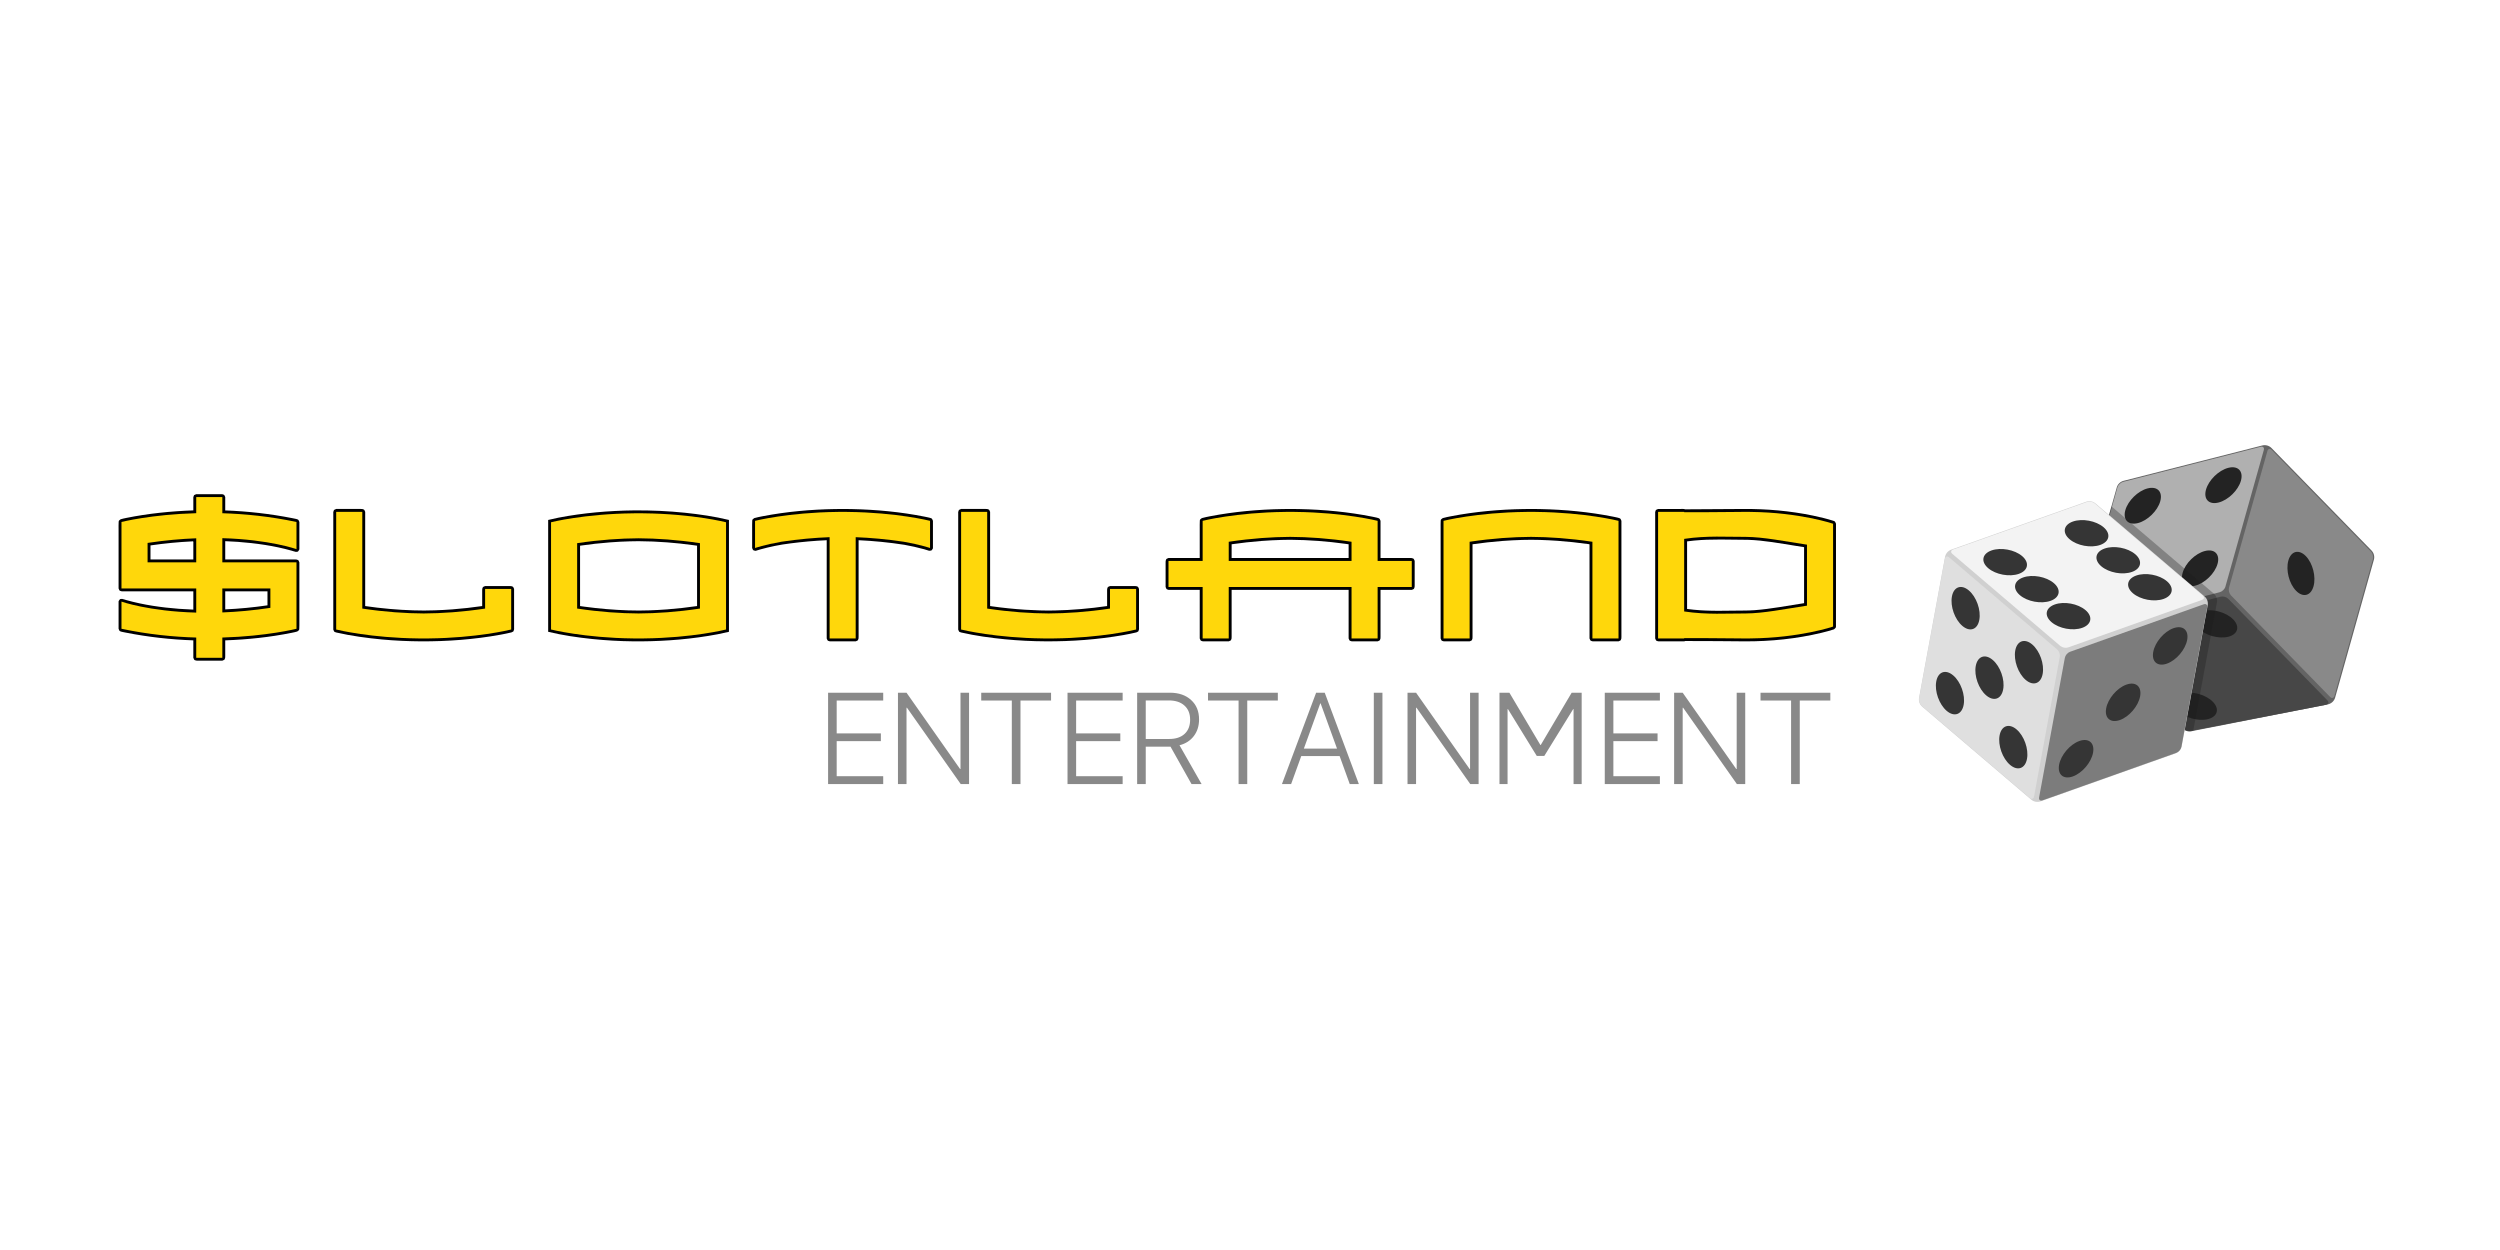 <svg width="120" height="60" viewBox="0 0 120 60" fill="none" xmlns="http://www.w3.org/2000/svg">
<path fill-rule="evenodd" clip-rule="evenodd" d="M9.314 23.767C9.293 23.819 9.271 23.871 9.28 23.928C9.28 24.119 9.28 24.309 9.28 24.499C8.2 24.537 7.12 24.647 6.06 24.861C5.971 24.882 5.879 24.896 5.793 24.924C5.756 24.959 5.696 24.979 5.696 25.038C5.686 25.17 5.694 25.305 5.692 25.438C5.692 26.374 5.692 27.31 5.692 28.246C5.714 28.28 5.718 28.334 5.752 28.355C5.802 28.379 5.853 28.391 5.907 28.385C7.031 28.385 8.156 28.385 9.28 28.385C9.28 28.677 9.28 28.969 9.28 29.261C9.047 29.253 8.82 29.24 8.591 29.223C7.739 29.157 6.895 29.037 6.073 28.807C6.002 28.79 5.932 28.757 5.861 28.747C5.82 28.758 5.759 28.737 5.74 28.786C5.711 28.823 5.681 28.861 5.692 28.912C5.692 29.335 5.692 29.758 5.692 30.181C5.718 30.224 5.72 30.291 5.777 30.305C5.858 30.338 5.949 30.343 6.035 30.365C7.104 30.577 8.191 30.699 9.28 30.737C9.28 31.016 9.28 31.294 9.28 31.573C9.302 31.608 9.306 31.662 9.34 31.683C9.39 31.706 9.441 31.719 9.495 31.712C9.887 31.712 10.279 31.712 10.671 31.712C10.706 31.69 10.76 31.686 10.781 31.652C10.805 31.602 10.817 31.551 10.811 31.497C10.811 31.243 10.811 30.99 10.811 30.737C11.885 30.698 12.958 30.587 14.012 30.373C14.097 30.353 14.186 30.34 14.268 30.312C14.306 30.278 14.366 30.258 14.365 30.199C14.375 30.069 14.367 29.937 14.37 29.806C14.37 28.868 14.37 27.931 14.37 26.993C14.347 26.959 14.343 26.905 14.309 26.883C14.26 26.86 14.209 26.848 14.154 26.854C13.04 26.854 11.925 26.854 10.811 26.854C10.811 26.561 10.811 26.269 10.811 25.976C11.015 25.984 11.218 25.994 11.419 26.009C12.286 26.074 13.152 26.195 13.99 26.43C14.061 26.446 14.13 26.48 14.2 26.49C14.242 26.478 14.302 26.499 14.321 26.451C14.35 26.413 14.38 26.375 14.37 26.324C14.37 25.901 14.37 25.478 14.37 25.055C14.343 25.012 14.341 24.946 14.285 24.932C14.203 24.898 14.112 24.893 14.027 24.871C12.967 24.662 11.89 24.54 10.811 24.501C10.811 24.287 10.811 24.073 10.811 23.859C10.788 23.825 10.784 23.771 10.75 23.749C10.701 23.726 10.649 23.713 10.595 23.72C10.203 23.72 9.811 23.72 9.419 23.72C9.384 23.736 9.349 23.752 9.314 23.767ZM9.28 26.854C8.594 26.854 7.908 26.854 7.223 26.854C7.223 26.629 7.223 26.405 7.223 26.18C7.886 26.084 8.549 26.019 9.219 25.986C9.278 25.968 9.289 26.001 9.28 26.053C9.28 26.32 9.28 26.587 9.28 26.854ZM12.839 28.385C12.839 28.609 12.839 28.833 12.839 29.056C12.166 29.154 11.489 29.22 10.811 29.251C10.811 28.963 10.811 28.674 10.811 28.385C11.487 28.385 12.163 28.385 12.839 28.385Z" fill="black"/>
<path fill-rule="evenodd" clip-rule="evenodd" d="M9.419 23.859V24.633C7.26 24.693 5.831 25.055 5.831 25.055V28.243V28.246H9.419V29.405C7.136 29.343 5.831 28.877 5.831 28.877V30.181C7.109 30.451 8.327 30.571 9.419 30.602V31.573H10.672V30.602C12.814 30.54 14.231 30.181 14.231 30.181V26.993H10.672V25.832C12.938 25.897 14.231 26.359 14.231 26.359V25.055C12.964 24.787 11.757 24.668 10.672 24.635V23.859H9.419ZM9.419 25.838V26.993H7.084V26.06C7.927 25.933 8.708 25.865 9.419 25.838ZM10.672 28.246H12.978V29.177C12.146 29.302 11.375 29.37 10.672 29.397V28.246Z" fill="#FFD70B"/>
<path fill-rule="evenodd" clip-rule="evenodd" d="M16.032 24.478C16.011 24.53 15.989 24.582 15.998 24.639C15.998 26.499 15.998 28.36 15.998 30.22C16.02 30.254 16.024 30.308 16.059 30.33C16.103 30.344 16.117 30.356 16.151 30.362C16.871 30.526 17.604 30.625 18.339 30.695C18.959 30.752 19.581 30.78 20.203 30.785C21.476 30.79 22.764 30.695 24.022 30.466C24.199 30.433 24.376 30.398 24.551 30.355C24.547 30.347 24.627 30.327 24.644 30.305C24.667 30.254 24.684 30.203 24.676 30.146C24.676 29.521 24.676 28.895 24.676 28.27C24.654 28.235 24.649 28.181 24.615 28.16C24.566 28.137 24.515 28.124 24.46 28.131C24.068 28.131 23.676 28.131 23.284 28.131C23.25 28.153 23.196 28.157 23.174 28.191C23.151 28.24 23.139 28.292 23.145 28.346C23.145 28.595 23.145 28.843 23.145 29.091C22.674 29.159 22.191 29.213 21.712 29.25C21.434 29.271 21.145 29.287 20.863 29.296C20.527 29.309 20.178 29.309 19.842 29.297C19.46 29.285 19.079 29.262 18.701 29.228C18.309 29.194 17.913 29.147 17.529 29.091C17.529 27.584 17.529 26.077 17.529 24.57C17.506 24.535 17.502 24.481 17.468 24.46C17.419 24.436 17.368 24.424 17.313 24.43C16.921 24.43 16.529 24.43 16.137 24.43C16.102 24.446 16.067 24.462 16.032 24.478Z" fill="black"/>
<path fill-rule="evenodd" clip-rule="evenodd" d="M16.137 24.57V28.912V30.216V30.22H16.155C16.244 30.242 17.796 30.619 20.085 30.645C20.102 30.645 20.12 30.645 20.137 30.645C20.16 30.646 20.183 30.646 20.206 30.646V30.646C20.249 30.647 20.294 30.646 20.337 30.646C20.404 30.646 20.471 30.646 20.537 30.645C20.555 30.645 20.573 30.645 20.59 30.645C22.879 30.619 24.43 30.242 24.52 30.22H24.537V30.216V28.912V28.27H23.285V29.211C23.282 29.212 23.28 29.212 23.277 29.213C22.188 29.376 21.203 29.441 20.337 29.446C19.471 29.441 18.487 29.376 17.398 29.213C17.395 29.212 17.393 29.212 17.39 29.211V24.57L16.137 24.57Z" fill="#FFD70B"/>
<path d="M30.449 24.499C29.227 24.513 28.004 24.617 26.803 24.849C26.638 24.881 26.475 24.918 26.312 24.958C26.312 26.747 26.312 28.537 26.312 30.326C27.006 30.495 27.714 30.597 28.424 30.672C29.074 30.739 29.727 30.776 30.38 30.784C30.507 30.789 30.645 30.784 30.776 30.785C32.008 30.776 33.24 30.673 34.451 30.444C34.632 30.409 34.811 30.37 34.99 30.326C34.99 28.537 34.99 26.747 34.99 24.958C34.296 24.789 33.587 24.687 32.878 24.612C32.071 24.529 31.26 24.493 30.449 24.499ZM30.651 25.977C31.111 25.98 31.567 25.999 32.027 26.034C32.443 26.066 32.869 26.111 33.286 26.169C33.346 26.177 33.399 26.184 33.459 26.193C33.459 27.159 33.459 28.125 33.459 29.091C32.988 29.16 32.505 29.213 32.026 29.25C31.748 29.271 31.459 29.287 31.177 29.297C30.841 29.309 30.492 29.31 30.156 29.298C29.45 29.275 28.75 29.215 28.049 29.12C27.978 29.11 27.913 29.102 27.843 29.091C27.843 28.125 27.843 27.159 27.843 26.193C28.314 26.124 28.797 26.071 29.276 26.034C29.592 26.01 29.922 25.992 30.239 25.984C30.376 25.98 30.513 25.978 30.651 25.977Z" fill="black"/>
<path d="M30.519 24.637C30.495 24.637 30.473 24.638 30.45 24.638C30.433 24.638 30.415 24.639 30.398 24.639C28.04 24.665 26.45 25.068 26.45 25.068V26.372V28.912V30.216C26.45 30.216 28.04 30.619 30.398 30.645C30.415 30.645 30.433 30.645 30.45 30.645C30.473 30.645 30.495 30.646 30.519 30.646V30.646C30.562 30.646 30.607 30.646 30.65 30.646C30.717 30.646 30.784 30.646 30.85 30.645C30.868 30.645 30.886 30.645 30.903 30.645C33.261 30.619 34.85 30.216 34.85 30.216V28.912V26.372V25.068C34.85 25.068 33.261 24.665 30.903 24.639C30.886 24.639 30.868 24.638 30.85 24.638C30.784 24.638 30.717 24.638 30.65 24.638C30.607 24.638 30.562 24.637 30.519 24.637ZM30.65 25.838C31.516 25.843 32.501 25.908 33.59 26.071C33.593 26.072 33.595 26.072 33.598 26.073V29.211C33.595 29.211 33.593 29.212 33.59 29.212C32.501 29.376 31.516 29.441 30.65 29.446C29.784 29.441 28.8 29.376 27.711 29.212C27.708 29.212 27.706 29.211 27.703 29.211V26.073C27.706 26.072 27.708 26.072 27.711 26.071C28.8 25.908 29.784 25.843 30.65 25.838Z" fill="#FFD70B"/>
<path fill-rule="evenodd" clip-rule="evenodd" d="M40.307 24.433C40.245 24.429 40.165 24.434 40.097 24.434C38.925 24.453 37.753 24.558 36.601 24.78C36.469 24.808 36.334 24.831 36.205 24.869C36.167 24.904 36.107 24.924 36.108 24.983C36.098 25.115 36.106 25.25 36.103 25.383C36.103 25.69 36.103 25.997 36.103 26.304C36.126 26.338 36.129 26.394 36.164 26.413C36.212 26.424 36.26 26.456 36.308 26.429C36.352 26.414 36.418 26.395 36.47 26.379C36.949 26.245 37.436 26.144 37.929 26.084C38.511 26.009 39.096 25.956 39.682 25.93C39.682 27.502 39.682 29.074 39.682 30.646C39.704 30.68 39.708 30.734 39.743 30.756C39.792 30.779 39.843 30.792 39.898 30.785C40.289 30.785 40.681 30.785 41.074 30.785C41.108 30.763 41.162 30.759 41.183 30.724C41.207 30.675 41.219 30.624 41.213 30.57C41.213 29.023 41.213 27.477 41.213 25.93C41.948 25.965 42.682 26.036 43.41 26.15C43.731 26.208 44.042 26.276 44.357 26.363C44.437 26.386 44.526 26.412 44.597 26.436C44.637 26.426 44.69 26.44 44.72 26.413C44.748 26.37 44.793 26.333 44.781 26.276C44.781 25.851 44.781 25.426 44.781 25C44.755 24.957 44.752 24.891 44.697 24.876C44.597 24.838 44.488 24.826 44.384 24.8C43.236 24.571 42.065 24.461 40.895 24.436C40.699 24.433 40.502 24.429 40.307 24.433Z" fill="black"/>
<path fill-rule="evenodd" clip-rule="evenodd" d="M40.31 24.57V24.57C40.287 24.57 40.265 24.571 40.242 24.571C40.224 24.571 40.207 24.571 40.189 24.572C37.831 24.598 36.242 25 36.242 25V26.304C36.242 26.304 36.688 26.148 37.502 26.004C38.339 25.878 39.114 25.811 39.821 25.784V30.646H41.073V25.785C41.777 25.812 42.548 25.879 43.381 26.004C44.196 26.148 44.642 26.304 44.642 26.304V25C44.642 25 43.053 24.598 40.694 24.572C40.677 24.571 40.659 24.571 40.642 24.571C40.576 24.57 40.509 24.57 40.442 24.57C40.398 24.57 40.353 24.57 40.31 24.57Z" fill="#FFD70B"/>
<path fill-rule="evenodd" clip-rule="evenodd" d="M61.791 24.433C61.729 24.429 61.649 24.434 61.581 24.434C60.409 24.453 59.237 24.558 58.085 24.78C57.953 24.808 57.818 24.831 57.689 24.869C57.651 24.904 57.591 24.924 57.592 24.983C57.582 25.115 57.59 25.25 57.587 25.383C57.587 25.85 57.587 26.317 57.587 26.784C57.087 26.784 56.588 26.784 56.088 26.784C56.053 26.806 56 26.811 55.978 26.845C55.955 26.894 55.942 26.945 55.949 27C55.949 27.392 55.949 27.784 55.949 28.176C55.971 28.21 55.975 28.264 56.01 28.286C56.059 28.309 56.11 28.322 56.164 28.315C56.639 28.315 57.113 28.315 57.587 28.315C57.587 29.092 57.587 29.869 57.587 30.646C57.609 30.68 57.614 30.734 57.648 30.756C57.697 30.779 57.748 30.792 57.803 30.785C58.195 30.785 58.587 30.785 58.979 30.785C59.013 30.763 59.067 30.759 59.089 30.724C59.112 30.675 59.125 30.624 59.118 30.57C59.118 29.818 59.118 29.067 59.118 28.315C60.99 28.315 62.862 28.315 64.734 28.315C64.734 29.092 64.734 29.869 64.734 30.646C64.757 30.68 64.761 30.734 64.795 30.756C64.844 30.779 64.896 30.792 64.95 30.785C65.342 30.785 65.734 30.785 66.126 30.785C66.16 30.763 66.214 30.759 66.236 30.724C66.259 30.675 66.272 30.624 66.265 30.57C66.265 29.818 66.265 29.067 66.265 28.315C66.765 28.315 67.265 28.315 67.764 28.315C67.799 28.293 67.853 28.289 67.874 28.254C67.898 28.205 67.91 28.154 67.904 28.099C67.904 27.707 67.904 27.315 67.904 26.923C67.881 26.889 67.877 26.835 67.843 26.814C67.794 26.79 67.743 26.778 67.688 26.784C67.214 26.784 66.74 26.784 66.265 26.784C66.265 26.189 66.265 25.595 66.265 25C66.239 24.957 66.236 24.891 66.18 24.876C66.081 24.838 65.972 24.826 65.868 24.8C64.72 24.571 63.549 24.461 62.379 24.436C62.183 24.433 61.986 24.429 61.791 24.433ZM61.926 25.909C62.386 25.912 62.842 25.932 63.302 25.966C63.718 25.998 64.144 26.043 64.562 26.101C64.622 26.109 64.674 26.116 64.734 26.125C64.734 26.345 64.734 26.564 64.734 26.784C62.862 26.784 60.99 26.784 59.118 26.784C59.118 26.565 59.118 26.345 59.118 26.125C59.589 26.057 60.072 26.003 60.551 25.966C60.867 25.942 61.197 25.925 61.514 25.916C61.651 25.912 61.789 25.91 61.926 25.909Z" fill="black"/>
<path fill-rule="evenodd" clip-rule="evenodd" d="M61.795 24.57V24.57C61.772 24.57 61.749 24.571 61.727 24.571C61.709 24.571 61.691 24.571 61.674 24.572C59.316 24.598 57.727 25 57.727 25V26.304V26.924H56.088V28.176H57.727V30.646H58.979V28.176H64.874V30.646H66.126V28.176H67.765V26.924H66.126V26.304V25C66.126 25 64.537 24.598 62.179 24.572C62.162 24.571 62.144 24.571 62.127 24.571C62.06 24.57 61.994 24.57 61.926 24.57C61.883 24.57 61.838 24.57 61.795 24.57ZM61.926 25.77C62.792 25.775 63.777 25.84 64.866 26.004C64.869 26.004 64.871 26.005 64.874 26.005V26.924H58.979V26.005C58.982 26.005 58.984 26.004 58.987 26.004C60.076 25.84 61.061 25.775 61.926 25.77Z" fill="#FFD70B"/>
<path fill-rule="evenodd" clip-rule="evenodd" d="M46.028 24.478C46.007 24.53 45.985 24.582 45.994 24.639C45.994 26.499 45.994 28.36 45.994 30.22C46.016 30.254 46.02 30.308 46.054 30.33C46.099 30.344 46.113 30.356 46.147 30.362C46.832 30.518 47.53 30.615 48.228 30.684C48.882 30.748 49.546 30.781 50.198 30.784C51.442 30.791 52.689 30.699 53.916 30.485C54.127 30.447 54.338 30.405 54.547 30.355C54.542 30.347 54.623 30.327 54.64 30.305C54.663 30.254 54.68 30.203 54.672 30.146C54.672 29.521 54.672 28.895 54.672 28.27C54.65 28.235 54.645 28.181 54.611 28.16C54.562 28.137 54.511 28.124 54.456 28.131C54.064 28.131 53.672 28.131 53.28 28.131C53.246 28.153 53.192 28.157 53.17 28.191C53.147 28.24 53.134 28.292 53.141 28.346C53.141 28.595 53.141 28.843 53.141 29.091C52.303 29.212 51.46 29.285 50.617 29.303C50.144 29.314 49.677 29.296 49.206 29.267C48.676 29.233 48.143 29.178 47.615 29.104C47.59 29.091 47.511 29.113 47.525 29.063C47.525 27.565 47.525 26.067 47.525 24.57C47.502 24.535 47.498 24.481 47.464 24.46C47.415 24.436 47.364 24.424 47.309 24.43C46.917 24.43 46.525 24.43 46.133 24.43C46.098 24.446 46.063 24.462 46.028 24.478Z" fill="black"/>
<path fill-rule="evenodd" clip-rule="evenodd" d="M46.133 24.57V28.912V30.216V30.22H46.15C46.24 30.242 47.791 30.619 50.08 30.645C50.097 30.645 50.115 30.645 50.133 30.645C50.156 30.646 50.178 30.646 50.201 30.646V30.646C50.244 30.647 50.289 30.646 50.333 30.646C50.4 30.646 50.467 30.646 50.533 30.645C50.55 30.645 50.568 30.645 50.585 30.645C52.874 30.619 54.425 30.242 54.515 30.22H54.533V30.216V28.912V28.27H53.28V29.211C53.277 29.212 53.275 29.212 53.272 29.213C52.183 29.376 51.198 29.441 50.333 29.446C49.467 29.441 48.482 29.376 47.393 29.213C47.39 29.212 47.388 29.212 47.385 29.211V24.57L46.133 24.57Z" fill="#FFD70B"/>
<path fill-rule="evenodd" clip-rule="evenodd" d="M73.354 24.433C73.292 24.429 73.212 24.434 73.144 24.434C71.972 24.453 70.799 24.558 69.648 24.78C69.516 24.808 69.38 24.831 69.251 24.869C69.214 24.904 69.154 24.924 69.154 24.983C69.144 25.115 69.153 25.25 69.15 25.383C69.15 27.137 69.15 28.892 69.15 30.646C69.172 30.68 69.177 30.734 69.211 30.756C69.26 30.779 69.311 30.792 69.366 30.785C69.758 30.785 70.15 30.785 70.542 30.785C70.576 30.763 70.63 30.759 70.652 30.724C70.675 30.675 70.688 30.624 70.681 30.57C70.681 29.088 70.681 27.607 70.681 26.125C71.152 26.057 71.635 26.003 72.114 25.966C72.43 25.942 72.76 25.925 73.077 25.916C73.643 25.898 74.203 25.921 74.767 25.959C75.243 25.993 75.733 26.046 76.206 26.112C76.239 26.125 76.314 26.103 76.297 26.16C76.297 27.655 76.297 29.151 76.297 30.646C76.32 30.68 76.324 30.734 76.358 30.756C76.407 30.779 76.459 30.792 76.513 30.785C76.905 30.785 77.297 30.785 77.689 30.785C77.723 30.763 77.777 30.759 77.799 30.724C77.822 30.675 77.835 30.624 77.828 30.57C77.828 28.713 77.828 26.857 77.828 25C77.802 24.957 77.799 24.891 77.743 24.876C77.644 24.838 77.535 24.826 77.431 24.8C76.283 24.571 75.112 24.461 73.942 24.436C73.746 24.433 73.549 24.429 73.354 24.433Z" fill="black"/>
<path fill-rule="evenodd" clip-rule="evenodd" d="M73.357 24.57V24.57C73.334 24.57 73.312 24.571 73.289 24.571C73.272 24.571 73.254 24.571 73.236 24.572C70.878 24.598 69.289 25 69.289 25V26.304V30.646H70.542V26.005C70.544 26.005 70.546 26.004 70.549 26.004C71.639 25.84 72.623 25.775 73.489 25.77C74.355 25.775 75.339 25.84 76.428 26.004C76.431 26.004 76.433 26.005 76.436 26.005V30.646H77.689V26.304V25C77.689 25 76.1 24.598 73.742 24.572C73.724 24.571 73.706 24.571 73.689 24.571C73.623 24.57 73.556 24.57 73.489 24.57C73.445 24.57 73.4 24.57 73.357 24.57Z" fill="#FFD70B"/>
<path fill-rule="evenodd" clip-rule="evenodd" d="M79.483 24.478C79.462 24.53 79.44 24.581 79.449 24.638C79.449 26.641 79.449 28.643 79.449 30.646C79.471 30.68 79.475 30.734 79.51 30.756C79.559 30.779 79.61 30.792 79.665 30.785C80.057 30.785 80.449 30.785 80.841 30.785C80.903 30.752 80.977 30.776 81.044 30.769C81.952 30.768 82.86 30.777 83.768 30.785C85 30.788 86.236 30.663 87.435 30.374C87.635 30.325 87.835 30.273 88.031 30.209C88.066 30.17 88.127 30.145 88.126 30.084C88.129 29.376 88.126 28.667 88.127 27.958C88.127 27.019 88.127 26.079 88.127 25.139C88.101 25.093 88.095 25.028 88.037 25.011C87.704 24.9 87.362 24.821 87.019 24.748C85.918 24.52 84.793 24.423 83.67 24.431C82.742 24.441 81.814 24.447 80.886 24.448C80.813 24.415 80.73 24.437 80.653 24.431C80.298 24.431 79.943 24.431 79.588 24.431C79.553 24.447 79.518 24.462 79.483 24.478ZM82.584 25.897C83.023 25.901 83.463 25.909 83.902 25.911C84.686 25.936 85.458 26.085 86.231 26.206C86.353 26.226 86.474 26.245 86.596 26.264C86.596 27.16 86.596 28.056 86.596 28.952C85.804 29.071 85.016 29.229 84.216 29.289C83.859 29.317 83.5 29.302 83.143 29.312C82.712 29.319 82.269 29.325 81.846 29.305C81.764 29.301 81.681 29.298 81.607 29.292C81.397 29.278 81.188 29.258 80.98 29.23C80.98 28.148 80.98 27.067 80.98 25.986C81.202 25.956 81.438 25.934 81.653 25.921C81.748 25.916 81.836 25.91 81.927 25.907C82.146 25.899 82.365 25.897 82.584 25.897Z" fill="black"/>
<path fill-rule="evenodd" clip-rule="evenodd" d="M79.588 24.57V24.583V25.887V29.329V30.633V30.646H80.84V30.629C81.523 30.629 82.433 30.632 83.535 30.644C83.553 30.645 83.57 30.645 83.588 30.645C83.611 30.645 83.633 30.646 83.656 30.646C83.699 30.646 83.744 30.646 83.788 30.646C83.855 30.646 83.922 30.646 83.988 30.645C84.005 30.645 84.023 30.645 84.04 30.644C86.399 30.618 87.988 30.076 87.988 30.076V28.772V26.444V25.223V25.139C87.988 25.139 86.399 24.598 84.04 24.572C84.023 24.571 84.005 24.571 83.988 24.571C83.922 24.57 83.855 24.57 83.788 24.57C83.744 24.57 83.699 24.57 83.656 24.57C83.633 24.57 83.611 24.571 83.588 24.571C83.57 24.571 83.553 24.571 83.535 24.572C82.433 24.584 81.523 24.587 80.84 24.587V24.57L79.588 24.57ZM82.402 25.758C82.892 25.756 83.355 25.773 83.788 25.77C84.653 25.775 85.638 25.979 86.727 26.143C86.73 26.143 86.732 26.144 86.735 26.144V29.072C86.732 29.072 86.73 29.073 86.727 29.073C85.638 29.236 84.653 29.441 83.788 29.446C82.922 29.441 81.937 29.515 80.848 29.351C80.845 29.351 80.843 29.351 80.84 29.35V25.866C80.843 25.865 80.845 25.865 80.848 25.865C81.393 25.783 81.911 25.761 82.402 25.758Z" fill="#FFD70B"/>
<path d="M39.748 33.25V37.635H42.394V37.258H40.161V35.575H42.282V35.204H40.161V33.627H42.394V33.25H39.748ZM43.102 33.25V37.635H43.513V33.97H43.534L46.114 37.635H46.515V33.25H46.104V36.912H46.083L43.513 33.25H43.102ZM47.099 33.25V33.627H48.567V37.635H48.983V33.627H50.451V33.25H47.099ZM51.241 33.25V37.635H53.887V37.258H51.654V35.575H53.775V35.204H51.654V33.627H53.887V33.25H51.241ZM54.583 33.25V37.635H54.996V35.839H56.117H56.184L57.193 37.635H57.676L56.616 35.772C56.91 35.697 57.139 35.549 57.306 35.328C57.472 35.108 57.555 34.842 57.555 34.532C57.555 34.141 57.427 33.831 57.172 33.6C56.919 33.367 56.578 33.25 56.151 33.25H54.583ZM57.985 33.25V33.627H59.452V37.635H59.868V33.627H61.336V33.25H57.985ZM63.174 33.25L61.533 37.635H61.974L62.46 36.292H64.302L64.788 37.635H65.225L63.587 33.25H63.174ZM65.943 33.25V37.635H66.357V33.25H65.943ZM67.561 33.25V37.635H67.971V33.97H67.992L70.572 37.635H70.973V33.25H70.563V36.912H70.542L67.971 33.25H67.561ZM71.975 33.25V37.635H72.363V34.037H72.382L73.765 36.285H74.126L75.513 34.037H75.531V37.635H75.92V33.25H75.44L73.956 35.759H73.938L72.451 33.25H71.975ZM77.029 33.25V37.635H79.675V37.258H77.442V35.575H79.563V35.204H77.442V33.627H79.675V33.25H77.029ZM80.358 33.25V37.635H80.769V33.97H80.79L83.37 37.635H83.771V33.25H83.361V36.912H83.339L80.769 33.25H80.358ZM84.505 33.25V33.627H85.972V37.635H86.389V33.627H87.856V33.25H84.505ZM54.996 33.621H56.102C56.422 33.621 56.673 33.703 56.853 33.867C57.035 34.029 57.126 34.255 57.126 34.544C57.126 34.838 57.037 35.066 56.859 35.228C56.683 35.39 56.435 35.471 56.117 35.471H54.996V33.621ZM63.372 33.764H63.39L64.177 35.933H62.585L63.372 33.764Z" fill="#898989"/>
<path fill-rule="evenodd" clip-rule="evenodd" d="M108.59 21.382L101.932 23.079C101.773 23.12 101.647 23.243 101.603 23.401L99.744 30.015C99.7 30.174 99.743 30.344 99.858 30.462L104.772 34.969C104.887 35.087 105.056 35.134 105.215 35.094L111.758 33.806C111.917 33.765 112.043 33.642 112.087 33.484L113.946 26.87C113.991 26.711 113.947 26.541 113.832 26.423L109.033 21.506C108.919 21.389 108.749 21.341 108.59 21.382Z" fill="#646464"/>
<path fill-rule="evenodd" clip-rule="evenodd" d="M101.909 23.13C101.792 23.16 101.671 23.277 101.638 23.394L99.795 29.952C99.763 30.069 99.831 30.138 99.948 30.108L106.549 28.425C106.666 28.395 106.787 28.278 106.819 28.161L108.662 21.603C108.695 21.486 108.627 21.417 108.51 21.447L101.909 23.13Z" fill="#B0B0B0"/>
<path fill-rule="evenodd" clip-rule="evenodd" d="M105.836 26.448L105.838 26.448C106.3 26.329 106.571 26.607 106.442 27.066C106.312 27.526 105.833 27.994 105.37 28.112C104.907 28.23 104.637 27.953 104.766 27.494C104.895 27.034 105.374 26.567 105.836 26.448Z" fill="#232323"/>
<path fill-rule="evenodd" clip-rule="evenodd" d="M101.964 27.435L101.966 27.435C102.429 27.317 102.699 27.594 102.57 28.053C102.441 28.513 101.961 28.981 101.498 29.099C101.035 29.217 100.765 28.94 100.894 28.48C101.023 28.021 101.502 27.554 101.964 27.435Z" fill="#232323"/>
<path fill-rule="evenodd" clip-rule="evenodd" d="M106.958 22.456L106.96 22.456C107.422 22.338 107.693 22.615 107.564 23.075C107.434 23.535 106.955 24.003 106.492 24.121C106.029 24.239 105.759 23.962 105.888 23.502C106.017 23.043 106.496 22.575 106.958 22.456Z" fill="#232323"/>
<path fill-rule="evenodd" clip-rule="evenodd" d="M103.086 23.443L103.088 23.443C103.551 23.325 103.821 23.602 103.692 24.062C103.563 24.521 103.083 24.99 102.62 25.108C102.157 25.226 101.887 24.948 102.016 24.489C102.145 24.03 102.624 23.562 103.086 23.443Z" fill="#232323"/>
<path fill-rule="evenodd" clip-rule="evenodd" d="M109.046 21.597C108.962 21.511 108.867 21.535 108.835 21.651L106.992 28.21C106.959 28.326 107.001 28.489 107.085 28.576L111.843 33.451C111.928 33.538 112.022 33.514 112.055 33.397L113.898 26.839C113.93 26.723 113.889 26.559 113.804 26.473L109.046 21.597Z" fill="#898989"/>
<path fill-rule="evenodd" clip-rule="evenodd" d="M110.678 26.691L110.679 26.692C111.012 27.034 111.178 27.683 111.049 28.143C110.92 28.603 110.544 28.698 110.211 28.357C109.877 28.015 109.712 27.365 109.841 26.906C109.97 26.447 110.344 26.351 110.678 26.691Z" fill="#232323"/>
<path fill-rule="evenodd" clip-rule="evenodd" d="M99.992 30.323C99.874 30.353 99.848 30.447 99.933 30.534L104.812 34.978C104.896 35.064 105.059 35.11 105.176 35.08L111.656 33.828C111.773 33.798 111.8 33.705 111.715 33.618L106.957 28.743C106.872 28.656 106.71 28.611 106.593 28.64L99.992 30.323Z" fill="#474747"/>
<path fill-rule="evenodd" clip-rule="evenodd" d="M104.774 33.281L104.775 33.281C105.238 33.163 105.883 33.344 106.217 33.686C106.55 34.027 106.446 34.4 105.983 34.518C105.52 34.636 104.875 34.455 104.541 34.113C104.208 33.772 104.312 33.399 104.774 33.281Z" fill="#232323"/>
<path fill-rule="evenodd" clip-rule="evenodd" d="M105.75 29.326L105.751 29.326C106.214 29.208 106.859 29.39 107.193 29.731C107.526 30.073 107.422 30.446 106.959 30.564C106.496 30.681 105.851 30.5 105.517 30.159C105.184 29.817 105.288 29.445 105.75 29.326Z" fill="#232323"/>
<g opacity="0.306" filter="url(#filter0_f_28859_130899)">
<path fill-rule="evenodd" clip-rule="evenodd" d="M101.349 24.305L99.744 30.016C99.7 30.174 99.743 30.344 99.858 30.462L99.922 30.521C99.926 30.525 99.929 30.53 99.933 30.534L100.457 31.011L104.772 34.969C104.887 35.087 105.056 35.135 105.215 35.094L105.276 35.082L106.412 28.923C106.426 28.844 106.42 28.762 106.393 28.686C106.366 28.61 106.319 28.542 106.258 28.489L101.349 24.305Z" fill="#1A1A1A"/>
</g>
<path fill-rule="evenodd" clip-rule="evenodd" d="M100.134 24.084L93.659 26.383C93.583 26.41 93.516 26.457 93.463 26.518C93.411 26.58 93.375 26.654 93.361 26.733L92.115 33.49C92.1 33.57 92.106 33.652 92.133 33.728C92.16 33.804 92.207 33.872 92.269 33.924L97.497 38.382C97.559 38.434 97.633 38.469 97.712 38.484C97.792 38.499 97.874 38.492 97.95 38.465L104.425 36.166C104.501 36.139 104.568 36.092 104.621 36.031C104.673 35.969 104.709 35.895 104.723 35.815L105.969 29.059C105.984 28.979 105.978 28.897 105.951 28.821C105.923 28.745 105.877 28.677 105.815 28.625L100.587 24.167C100.525 24.115 100.451 24.079 100.372 24.065C100.292 24.05 100.21 24.057 100.134 24.084Z" fill="#D0D0D0"/>
<path fill-rule="evenodd" clip-rule="evenodd" d="M100.545 24.162C100.453 24.084 100.288 24.053 100.174 24.094L93.754 26.373C93.64 26.414 93.622 26.51 93.714 26.588L98.898 31.008C98.99 31.086 99.156 31.117 99.27 31.076L105.69 28.797C105.804 28.756 105.822 28.66 105.729 28.582L100.545 24.162Z" fill="#F3F3F3"/>
<path fill-rule="evenodd" clip-rule="evenodd" d="M100.102 29.284L100.104 29.285C100.467 29.595 100.397 29.976 99.947 30.136C99.497 30.296 98.838 30.174 98.474 29.864C98.111 29.554 98.181 29.174 98.631 29.014C99.08 28.854 99.739 28.975 100.102 29.284Z" fill="#353535"/>
<path fill-rule="evenodd" clip-rule="evenodd" d="M98.582 27.988L98.584 27.989C98.947 28.299 98.877 28.68 98.427 28.84C97.977 29 97.317 28.878 96.954 28.568C96.591 28.258 96.661 27.878 97.111 27.718C97.56 27.558 98.219 27.679 98.582 27.988L98.582 27.988Z" fill="#353535"/>
<path fill-rule="evenodd" clip-rule="evenodd" d="M97.062 26.692L97.063 26.693C97.426 27.003 97.356 27.384 96.906 27.544C96.456 27.703 95.797 27.582 95.433 27.272C95.07 26.962 95.14 26.582 95.59 26.422C96.04 26.262 96.698 26.383 97.062 26.692Z" fill="#353535"/>
<path fill-rule="evenodd" clip-rule="evenodd" d="M104.009 27.897L104.011 27.898C104.374 28.208 104.304 28.588 103.854 28.748C103.404 28.908 102.744 28.786 102.381 28.477C102.018 28.167 102.088 27.786 102.538 27.626C102.987 27.467 103.646 27.588 104.009 27.897Z" fill="#353535"/>
<path fill-rule="evenodd" clip-rule="evenodd" d="M102.489 26.601L102.491 26.602C102.854 26.912 102.784 27.293 102.334 27.452C101.884 27.612 101.224 27.491 100.861 27.181C100.498 26.871 100.568 26.49 101.018 26.331C101.467 26.171 102.126 26.292 102.489 26.601Z" fill="#353535"/>
<path fill-rule="evenodd" clip-rule="evenodd" d="M100.969 25.305L100.97 25.306C101.333 25.616 101.263 25.996 100.813 26.156C100.363 26.316 99.704 26.194 99.341 25.884C98.977 25.575 99.047 25.194 99.497 25.034C99.947 24.875 100.605 24.996 100.969 25.305Z" fill="#353535"/>
<path fill-rule="evenodd" clip-rule="evenodd" d="M93.559 26.754C93.467 26.675 93.376 26.708 93.354 26.827L92.118 33.526C92.096 33.645 92.153 33.804 92.245 33.883L97.429 38.302C97.521 38.381 97.613 38.348 97.635 38.229L98.87 31.53C98.892 31.411 98.835 31.252 98.743 31.174L93.559 26.754Z" fill="#DFDFDF"/>
<path fill-rule="evenodd" clip-rule="evenodd" d="M96.794 35.011L96.795 35.013C97.159 35.322 97.383 35.954 97.296 36.424C97.21 36.893 96.845 37.023 96.482 36.713C96.118 36.403 95.894 35.771 95.98 35.302C96.067 34.833 96.431 34.703 96.794 35.011Z" fill="#353535"/>
<path fill-rule="evenodd" clip-rule="evenodd" d="M93.753 32.419L93.755 32.42C94.118 32.73 94.342 33.362 94.256 33.831C94.169 34.301 93.804 34.431 93.441 34.121C93.078 33.811 92.853 33.179 92.94 32.709C93.026 32.241 93.39 32.111 93.753 32.419L93.753 32.419Z" fill="#353535"/>
<path fill-rule="evenodd" clip-rule="evenodd" d="M95.65 31.677L95.651 31.678C96.014 31.988 96.239 32.619 96.152 33.089C96.066 33.559 95.701 33.688 95.338 33.378C94.974 33.069 94.75 32.437 94.836 31.967C94.923 31.498 95.287 31.368 95.65 31.677Z" fill="#353535"/>
<path fill-rule="evenodd" clip-rule="evenodd" d="M97.546 30.934L97.547 30.935C97.91 31.245 98.135 31.877 98.048 32.346C97.962 32.816 97.597 32.945 97.234 32.636C96.87 32.326 96.646 31.694 96.732 31.224C96.819 30.756 97.183 30.626 97.546 30.934Z" fill="#353535"/>
<path fill-rule="evenodd" clip-rule="evenodd" d="M94.505 28.342L94.506 28.343C94.87 28.653 95.094 29.284 95.007 29.754C94.921 30.224 94.556 30.353 94.193 30.043C93.829 29.733 93.605 29.102 93.692 28.632C93.778 28.163 94.142 28.033 94.505 28.342L94.505 28.342Z" fill="#353535"/>
<path fill-rule="evenodd" clip-rule="evenodd" d="M99.358 31.287C99.244 31.327 99.135 31.456 99.113 31.575L97.877 38.274C97.855 38.393 97.929 38.456 98.043 38.416L104.463 36.136C104.577 36.095 104.686 35.967 104.708 35.848L105.944 29.149C105.966 29.03 105.891 28.966 105.777 29.007L99.358 31.287Z" fill="#7C7C7C"/>
<path fill-rule="evenodd" clip-rule="evenodd" d="M99.807 35.569L99.809 35.568C100.259 35.409 100.553 35.66 100.467 36.129C100.38 36.599 99.945 37.109 99.495 37.269C99.045 37.429 98.751 37.178 98.837 36.708C98.924 36.239 99.358 35.729 99.807 35.569Z" fill="#353535"/>
<path fill-rule="evenodd" clip-rule="evenodd" d="M102.066 32.862L102.068 32.861C102.518 32.701 102.812 32.953 102.726 33.422C102.639 33.892 102.204 34.402 101.754 34.562C101.304 34.721 101.01 34.47 101.096 34.001C101.183 33.532 101.617 33.022 102.066 32.862L102.066 32.862Z" fill="#353535"/>
<path fill-rule="evenodd" clip-rule="evenodd" d="M104.325 30.154L104.326 30.154C104.776 29.994 105.071 30.245 104.984 30.715C104.898 31.184 104.463 31.695 104.013 31.854C103.563 32.014 103.268 31.763 103.355 31.293C103.441 30.825 103.875 30.315 104.325 30.154L104.325 30.154Z" fill="#353535"/>
<defs>
<filter id="filter0_f_28859_130899" x="99.539" y="24.116" width="7.069" height="11.18" filterUnits="userSpaceOnUse" color-interpolation-filters="sRGB">
<feFlood flood-opacity="0" result="BackgroundImageFix"/>
<feBlend mode="normal" in="SourceGraphic" in2="BackgroundImageFix" result="shape"/>
<feGaussianBlur stdDeviation="0.094" result="effect1_foregroundBlur_28859_130899"/>
</filter>
</defs>
</svg>
